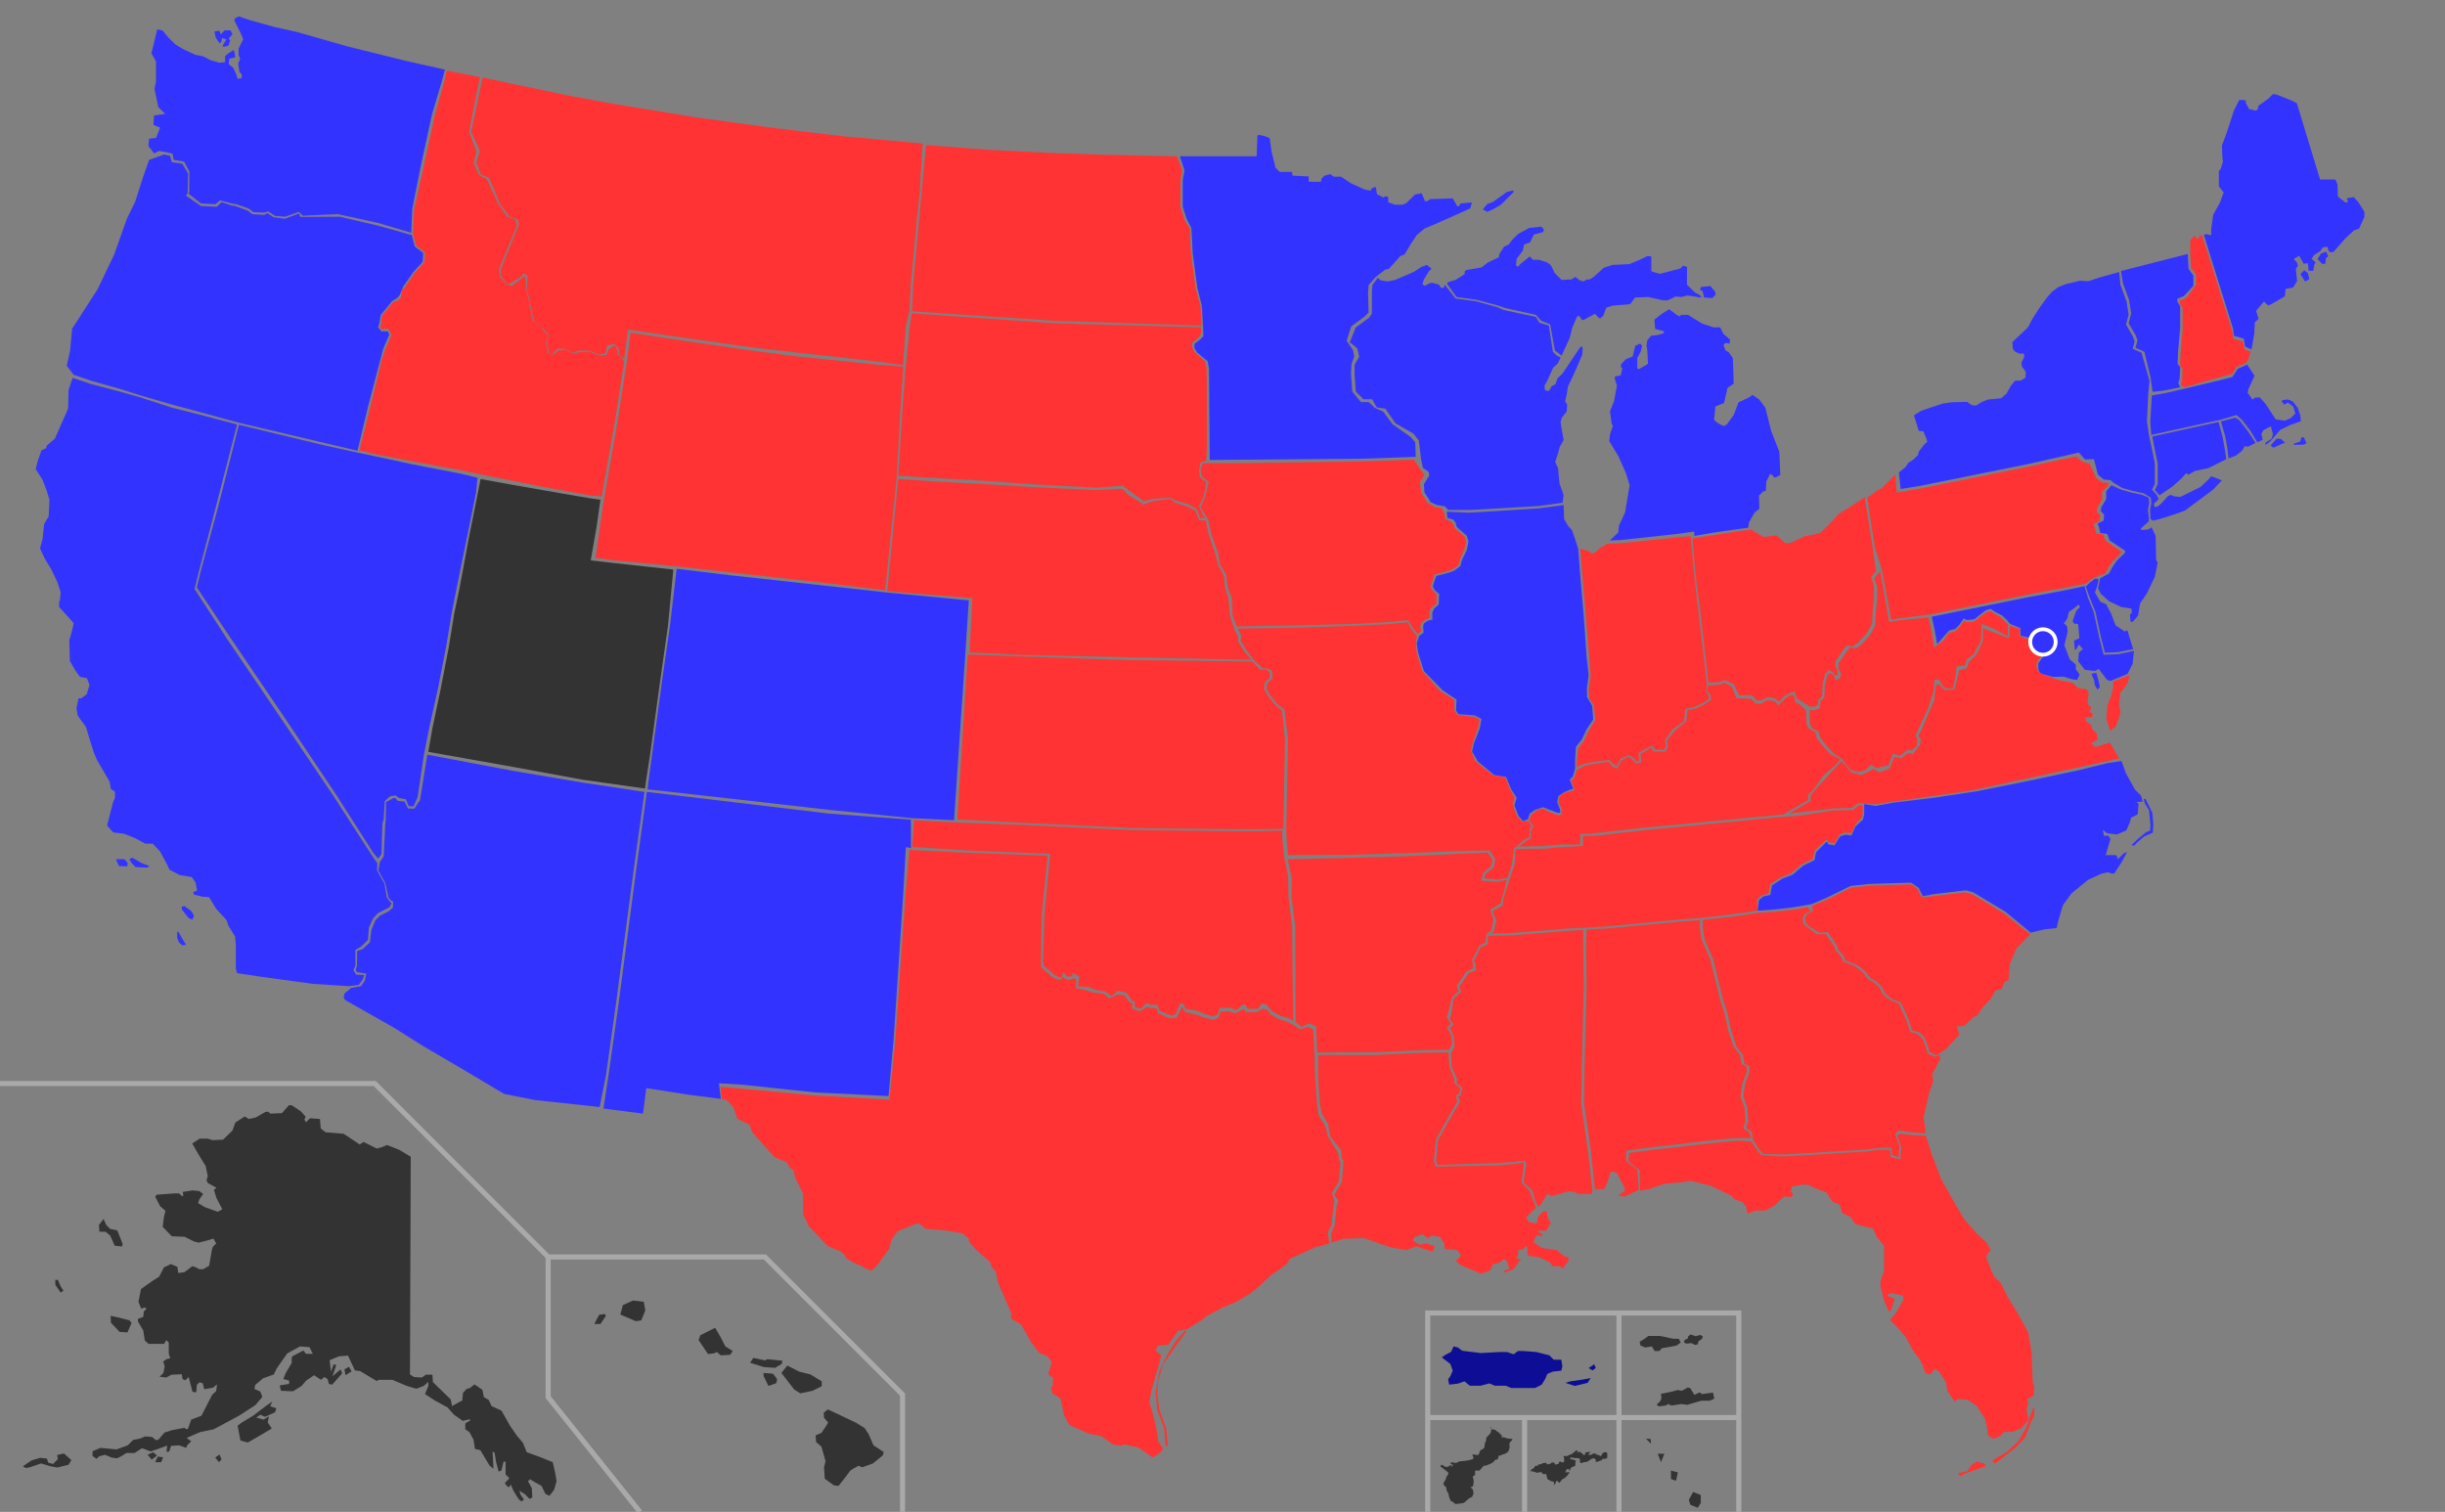 <?xml version="1.0" encoding="UTF-8" standalone="no"?>
<svg
   xmlns:dc="http://purl.org/dc/elements/1.1/"
   xmlns:cc="http://creativecommons.org/ns#"
   xmlns:rdf="http://www.w3.org/1999/02/22-rdf-syntax-ns#"
   xmlns:svg="http://www.w3.org/2000/svg"
   xmlns="http://www.w3.org/2000/svg"
   xmlns:sodipodi="http://sodipodi.sourceforge.net/DTD/sodipodi-0.dtd"
   xmlns:inkscape="http://www.inkscape.org/namespaces/inkscape"
   width="100%"
   height="100%"
   viewBox="0 0 959 593"
   version="1.1"
   xml:space="preserve"
   style="fill-rule:evenodd;clip-rule:evenodd;"
   id="svg1767"
   sodipodi:docname="Party_affiliation_of_current_United_States_secretaries_of_state (1).svg"
   inkscape:version="0.92.3 (2405546, 2018-03-11)"><rect x="0" y="0" width="959" height="593" fill="#808080" stroke="none"/><defs
   id="defs1771" /><sodipodi:namedview
   pagecolor="#ffffff"
   bordercolor="#666666"
   borderopacity="1"
   objecttolerance="10"
   gridtolerance="10"
   guidetolerance="10"
   inkscape:pageopacity="0"
   inkscape:pageshadow="2"
   inkscape:window-width="3840"
   inkscape:window-height="1973"
   id="namedview1769"
   showgrid="false"
   inkscape:zoom="1.9848553"
   inkscape:cx="345.49957"
   inkscape:cy="297.81246"
   inkscape:window-x="-18"
   inkscape:window-y="-18"
   inkscape:window-maximized="1"
   inkscape:current-layer="g1719"
   inkscape:pagecheckerboard="1" />
    <g
   id="outlines">
        <path
   id="AK"
   d="M161.1,453.7L160.8,539.1L162.4,540.1L165.5,540.3L167,539.2L169.6,539.2L169.8,542.1L176.8,548.9L177.3,551.5L180.7,549.6L181.3,549.4L181.6,546.3L183.1,544.7L184.2,544.5L186.1,543L189.2,545.1L189.8,548L191.7,549.1L192.8,551.5L196.7,553.3L200.1,559.3L202.8,563.2L205.1,565.9L206.6,569.6L211.6,571.4L216.8,573.5L217.8,577.9L218.3,581L217.3,584.4L215.5,586.7L213.9,585.9L212.4,582.8L209.7,581.3L207.9,580.2L207.1,581L208.6,583.7L208.8,587.4L207.7,587.9L205.8,586L203.7,584.7L204.2,586.3L205.5,588.1L204.7,588.9C204.7,588.9 203.9,588.6 203.4,587.9C202.9,587.3 201.3,584.5 201.3,584.5L200.3,582.2C200.3,582.2 200,583.5 199.3,583.2C198.7,582.9 198,581.7 198,581.7L199.8,579.8L198.3,578.3L198.3,573.3L197.5,573.3L196.7,576.7L195.6,577.2L194.6,573.5L194,569.8L193.2,569.3L193.5,575L193.5,576.1L192,574.8L188.4,568.8L186.3,568.3L185.7,564.6L184.1,561.7L182.5,560.6L182.5,558.3L184.6,557L184.1,556.7L181.5,557.3L178.1,554.9L175.5,552L170.7,549.4L166.7,546.8L168,543.6L168,542L166.2,543.6L163.3,544.7L159.6,543.6L153.9,541.2L148.4,541.2L147.8,541.7L141.3,537.8L139.2,537.5L136.5,531.7L132.9,532L129.3,533.5L129.8,538L130.9,535.1L131.9,535.4L130.4,539.8L133.6,537.1L134.2,538.7L130.3,543.1L129,542.8L128.5,540.9L127.2,540.1L125.9,541.2L123.2,539.4L120.1,541.5L118.3,543.6L114.9,545.7L110.2,545.5L109.7,543.4L113.4,542.8L113.4,541.5L111.1,540.9L112.1,538.5L114.4,534.6L114.4,532.8L114.6,532L119,529.7L120,531L122.7,531L121.4,528.4L117.7,528.1L112.7,530.8L110.3,534.2L108.5,536.8L107.4,539.1L103.2,540.6L100.1,543.2L99.8,544.8L102.1,545.8L102.9,547.9L100.2,551.1L93.7,555.3L85.9,559.5L83.8,560.6L78.5,561.7L73.2,564L75,565.3L73.5,566.8L73,567.9L70.3,566.9L67.1,567.1L66.3,569.4L65.3,569.4L65.6,567L62,568.3L59.1,569.3L55.7,568L52.8,569.9L49.6,569.9L47.5,571.2L45.9,572L43.8,571.7L41.2,570.6L38.9,571.2L37.9,572.2L36.3,571.1L36.3,569.2L39.4,567.9L45.7,568.5L50.1,566.9L52.2,564.8L55.1,564.2L56.9,563.4L59.6,563.6L61.2,564.9L62.2,564.6L64.5,561.9L67.6,560.9L71,560.3L72.3,560L72.9,560.5L73.7,560.5L75,556.8L79,555.3L80.9,551.6L83.2,547.1L84.8,545.6L85.1,543L83.5,544.3L80.1,544.9L79.5,542.5L78.2,542.2L77.2,543.2L77,546.1L75.5,545.9L74,540.1L72.7,541.4L71.6,540.9L71.3,539L67.3,539.2L65.2,540.3L62.6,540L64.1,538.5L64.6,535.9L64,534L65.5,533L66.8,532.8L66.2,531L66.2,526.6L65.2,525.6L64.4,527.1L58.3,527.1L56.8,525.8L56.2,521.9L54.1,518.3L54.1,517.3L56.2,516.5L56.4,514.4L57.5,513.3L56.7,512.8L55.4,513.3L54.3,510.6L55.3,505.6L59.8,502.4L62.4,500.8L64.3,497.1L67,495.8L69.6,496.9L69.9,499.3L72.3,499L75.5,496.6L77.1,497.2L78.1,497.8L79.7,497.8L82,496.5L82.8,492.1C82.8,492.1 83.1,489.2 83.8,488.7C84.4,488.2 84.8,487.7 84.8,487.7L83.7,485.8L81.1,486.6L77.9,487.4L76,486.9L72.4,485.1L67.4,484.9L63.8,481.2L64.3,477.3L64.9,474.9L62.8,473.1L60.9,469.4L61.4,468.6L68.2,468.1L70.3,468.1L71.3,469.1L71.9,469.1L71.7,467.5L75.6,466.9L78.2,467.2L79.7,468.3L78.2,470.4L77.7,471.9L80.4,473.5L85.4,475.3L87.2,474.3L84.9,469.9L83.9,466.7L84.9,465.9L81.5,464L81,462.9L81.5,461.3L80.7,457.4L77.8,452.7L75.4,448.5L78.3,446.6L81.5,446.6L83.3,447.2L87.5,447L91.2,443.4L92.3,440.3L96,437.9L97.6,438.9L100.3,438.3L104,436.2L105.1,436L106.1,436.8L110.6,436.6L113.3,433.5L114.4,433.5L118,435.9L119.9,438L119.4,439.1L120,440.2L121.6,438.6L125.5,438.9L125.8,442.6L127.7,444.1L134.8,444.7L141.1,448.9L142.6,447.9L147.8,450.5L149.9,449.9L151.8,449.1L156.6,451L161.1,453.7ZM46,482.6L48.1,487.9L47.9,488.9L45,488.6L43.2,484.6L41.4,483.1L39,483.1L38.8,480.5L40.6,478.1L41.7,480.5L43.2,482L46,482.6ZM43.4,516.1L47.1,516.9L50.8,517.9L51.6,518.9L50,522.6L46.9,522.4L43.5,518.8L43.4,516.1ZM22.7,502L23.8,504.6L24.9,506.2L23.8,507L21.7,503.9L21.7,502L22.7,502ZM9,575.1L12.4,572.8L15.8,571.8L18.4,572.1L18.9,573.7L20.8,574.2L22.7,572.3L22.4,570.7L25.1,570.1L28,572.7L26.9,574.5L22.5,575.6L19.8,575.1L16.1,574L11.7,575.5L10.1,575.8L9,575.1ZM57.9,570.6L59.5,572.5L61.6,570.9L60.1,569.6L57.9,570.6ZM60.8,573.6L61.9,571.3L64,571.6L63.2,573.5L60.8,573.5L60.8,573.6ZM84.4,571.7L85.9,573.5L86.9,572.4L86.1,570.5L84.4,571.7ZM93.2,559.2L94.3,565L97.2,565.8L102.2,562.9L106.6,560.3L105,557.9L105.5,555.5L103.4,556.8L100.5,556L102.1,554.9L104,555.7L107.9,553.9L108.4,552.4L106,551.6L106.8,549.7L104.1,551.6L99.4,555.2L94.6,558.1L93.2,559.2ZM135.5,539.4L137.9,537.9L136.9,536.1L135.1,537.1L135.5,539.4Z"
   style="fill:rgb(51,51,51);fill-rule:nonzero;" />
        <path
   id="HI"
   d="M233.1,519.3L235,515.7L237.3,515.4L237.6,516.2L235.5,519.3L233.1,519.3ZM243.3,515.6L249.4,518.2L251.5,517.9L253.1,514L252.5,510.6L248.3,510.1L244.3,511.9L243.3,515.6ZM274,525.6L277.7,531.1L280.1,530.8L281.2,530.3L282.7,531.6L286.4,531.4L287.4,529.9L284.5,528.1L282.6,524.4L280.5,520.8L274.7,523.7L274,525.6ZM294.2,534.5L295.5,532.6L300.2,533.6L300.8,533.1L306.9,533.7L306.6,535L304,536.5L299.6,536.2L294.2,534.5ZM299.5,539.7L301.4,543.6L304.5,542.5L304.8,540.9L303.2,538.8L299.5,538.5L299.5,539.7ZM306.5,538.5L308.8,535.6L313.5,538L317.9,539.1L322.3,541.8L322.3,543.7L318.7,545.5L313.9,546.5L311.5,545L306.5,538.5ZM323.1,554.1L324.7,552.8L328.1,554.4L335.7,558L339.1,560.1L340.7,562.5L342.6,566.9L346.6,569.5L346.3,570.8L342.4,574L338.2,575.5L336.7,574.9L333.6,576.7L331.2,579.9L328.9,582.8L327.1,582.6L323.5,580L323.2,575.5L323.8,573.1L322.2,567.4L320.1,565.6L319.9,563L322.2,562L324.3,558.9L324.8,557.9L323.2,556.1L323.1,554.1Z"
   style="fill:rgb(51,51,51);fill-rule:nonzero;" />
        <g
   id="g1696">
            <path
   id="AL"
   d="M625.6,466.8L624,451.6L621.3,432.8L621.5,418.7L622.3,387.7L622.1,371L622.3,364.6L630.1,364.2L657.9,361.6L666.8,360.9L666.7,363.1L666.9,365.2L667.5,368.6L670.9,376.5L673.3,386.4L674.8,392.5L676.4,397.3L677.9,404.3L680,410.6L682.6,414L683.1,417.4L685,418.2L685.2,420.3L683.4,425.1L682.9,428.3L682.7,430.2L684.3,434.6L684.6,439.9L683.8,442.3L684.4,443.1L685.9,443.9L686.9,446.4L680.6,446.4L673.8,447L648.3,449.9L637.9,451.3L637.8,455.1L639.6,456.9L642.2,458.8L642.8,466.7L637.3,469.3L634.6,469L637.3,467.1L637.3,466.1L634.2,460.1L631.9,459.5L630.4,463.9L629.1,466.6L628.5,466.4L625.6,466.4L625.6,466.8Z"
   style="fill:rgb(255,51,51);fill-rule:nonzero;" />
            <path
   id="AR"
   d="M591,345L587.2,345.9L581,345.4L581.7,342.4L584.9,339.7L585.4,337.4L583.6,334.4L572.6,334.9L551.8,335.8L528.5,336.5L505,337L506.6,343.9L506.6,352.1L508,363.1L508.2,400.9L510.5,402.8L513.5,401.4L516.2,402.5L516.6,412.8L539.5,412.7L558.4,411.9L568.5,411.7L569.6,409.6L569.3,406.1L567.5,403.1L569.1,401.6L567.5,399.1L568.2,396.6L569.6,391L572.1,388.9L571.4,386.6L575.1,381.2L577.8,379.8L577.7,378.3L577.4,376.5L580.3,370.9L582.7,369.6L583.1,366.2L584.9,365L585.8,360.8L584.5,356.8L588.5,354.4L589.1,352.4L590.3,348.1L591,345Z"
   style="fill:rgb(255,51,51);fill-rule:nonzero;" />
            <path
   id="AZ"
   d="M137.7,387.5L135.1,389.7L134.8,391.2L135.3,392.2L154.2,402.9L166.3,410.5L181,419.1L197.8,429.1L210.1,431.5L235.2,434.2L237.7,421.7L241.5,394.5L248.5,341.6L252.8,310.6L228.2,306.9L201,302.3L167.6,296L164.7,314.1L164.2,314.6L162.5,317.2L160,317.1L158.7,314.4L156,314.1L155.1,313L154.2,313L153.3,313.6L151.4,314.6L151.3,321.6L151.1,323.3L150.5,335.9L149,338.1L148.4,341.4L151.1,346.3L152.4,352.1L153.2,353.1L154.2,353.7L154.1,356L152.5,357.4L149.1,359.1L147.2,361L145.7,364.7L145.1,369.6L142.2,372.3L140.1,373L140,378.8L139.5,380.5L140,381.3L143.7,381.9L143.1,384.6L141.6,386.8L137.7,387.5Z"
   style="fill:rgb(51,51,255);fill-rule:nonzero;" />
        </g>
        <g
   id="g1702">
            <path
   id="CA"
   d="M136.9,386.8L140.7,386.3L142.2,384.3L142.9,382.4L139.7,382.3L138.6,380.5L139.4,378.8L139.4,372.6L141.6,371.3L144.3,368.7L144.7,363.8L146.3,360.3L148.2,358.2L151.5,356.5L152.8,355.8L153.6,354.3L152.7,353.4L151.7,351.9L150.8,346.6L147.9,341.4L148,338.6L145.8,335.4L130.8,312.2L111.4,283.5L89,250.5L76.3,231L78.1,223.8L84.9,197.9L93,166.5L80.6,163.2L67.1,159.8L54.5,155.7L47,153.6L35.6,150.6L28.5,148.2L26.9,152.9L26.7,160.3L21.5,172.1L18.4,174.7L18.1,175.8L16.3,176.6L14.8,180.8L14,184L16.7,188.2L18.3,192.4L19.4,196L19.1,202.5L17.3,205.6L16.7,211.4L15.7,215.1L17.5,219L20.2,223.5L22.5,228.3L23.8,232.3L23.5,235.5L23.2,236L23.2,238.1L28.9,244.4L28.4,246.8L27.8,249.1L27.2,251L27.4,259.2L29.5,262.9L31.4,265.5L34.1,266L35.1,268.7L34,272.3L31.9,273.9L30.8,273.9L30,277.8L30.5,280.7L33.7,285.1L35.3,290.4L36.8,295.1L38.1,298.2L41.5,304L43,306.6L43.5,309.5L45.1,310.5L45.1,312.9L44.3,314.8L42.5,321.9L42,323.8L44.4,326.5L48.6,327L53.1,328.8L57,330.9L59.9,330.9L62.8,334L65.4,338.8L66.5,341.1L70.4,343.2L75.2,344L76.7,346.1L77.3,349.3L75.8,349.9L76.1,350.9L79.3,351.7L82,351.9L84.9,356.6L88.8,360.8L89.6,363.1L92.2,367.3L92.5,370.5L92.5,379.9L93,381.7L103,383.2L122.7,385.9L136.9,386.8ZM48.8,337L50.1,338.5L49.9,339.8L46.7,339.7L46.1,338.5L45.5,337L48.8,337ZM50.7,337L51.9,336.4L55.5,338.5L58.6,339.7L57.7,340.3L53.2,340.1L51.6,338.5L50.7,337ZM71.4,356.8L73.2,359.1L74,360.1L75.5,360.7L76.1,359.2L75.1,357.4L72.4,355.4L71.3,355.6L71.3,356.8L71.4,356.8ZM70,365.5L71.8,368.7L73,370.6L71.5,370.8L70.2,369.6C70.2,369.6 69.5,368.1 69.5,367.7C69.5,367.3 69.5,365.5 69.5,365.5L70,365.5Z"
   style="fill:rgb(51,51,255);fill-rule:nonzero;" />
            <path
   id="CO"
   d="M378.6,256.8L380,235.5L347.9,232.4L323.4,229.7L286.1,225.6L265.4,223.1L262.8,245.3L259.6,267.7L255.8,295.7L254.3,306.8L254,309.6L287.9,313.4L325.6,317.7L357.6,320.9L374.2,321.7"
   style="fill:rgb(51,51,255);fill-rule:nonzero;" />
            <path
   id="CT"
   d="M873.2,180.1L872.6,175.9L871.8,171.5L870.2,165.5L866,166.4L844.2,171.2L844.8,174.5L846.3,181.8L846.3,189.9L845.2,192.2L847,194.3L852,190.9L855.6,187.7L857.5,185.6L858.3,186.2L861,184.7L866.2,183.6L873.2,180.1Z"
   style="fill:rgb(51,51,255);fill-rule:nonzero;" />
            <path
   id="DE"
   d="M822.4,230.4L823,228.3L823,227.1L821.7,227L819.6,228.6L818.1,230.1L819.6,234.3L821.9,240L824,249.7L825.6,256L830.6,255.8L836.7,254.6L834.4,247.2L833.4,247.7L829.8,245.3L828,240.6L826.1,237L823.8,236L821.7,232.4L822.4,230.4Z"
   style="fill:rgb(51,51,255);fill-rule:nonzero;" />
        </g>
        <g
   id="g1712">
            <path
   id="FL"
   d="M755.4,445.5L757.7,452.8L761.4,462.5L766.7,471.9L770.4,478.2L775.2,483.7L779.2,487.4L780.8,490.3L779.7,491.6L779,493L781.9,500.4L784.8,503.3L787.4,508.6L791,514.4L795.5,522.6L796.8,530.2L797.3,542.2L797.9,544L797.6,547.4L795.2,548.7L795.5,550.6L794.9,552.5L795.2,554.9L795.7,556.8L793,560L789.9,561.5L786,561.7L784.5,563.3L782.1,564.3L780.8,563.8L779.7,562.8L779.4,559.9L778.6,556.5L775.2,551.3L771.6,549L767.7,548.7L766.9,550L763.8,545.6L763.2,542L760.6,538L758.8,536.9L757.2,539L755.4,538.7L753.3,533.7L750.4,529.8L747.5,524.5L744.9,521.4L741.3,517.7L743.4,515.3L746.6,509.8L746.4,508.2L741.9,507.2L740.3,507.8L740.6,508.4L743.2,509.4L741.7,513.9L740.9,514.4L739.1,510.4L737.8,505.6L737.5,502.9L739,498.2L739,488.7L736,485L734.7,481.9L729.5,480.6L727.6,480L726,477.4L722.6,475.8L721.5,472.4L718.8,471.4L716.4,467.7L712.2,466.2L709.3,464.7L706.7,464.7L702.7,465.5L702.5,467.4L703.3,468.4L702.8,469.5L699.7,469.3L696,472.9L692.4,474.8L688.5,474.8L685.3,476.1L685,473.4L683.4,471.5L680.5,470.4L678.9,468.9L670.8,465L663.2,463.2L658.8,463.8L652.8,464.3L646.8,466.4L643.3,467L643.1,459L640.5,457.1L638.7,455.3L639,452.2L649.2,450.9L674.7,448L681.5,447.4L686.9,447.7L689.5,451.6L691,453.1L699.1,453.6L709.9,453L731.4,451.7L736.8,451L741.4,451L741.6,453.9L745.4,454.7L745.7,449.9L744.1,445.4L745.1,444.7L750.2,445.2L755.4,445.5ZM767.9,577.9L770.3,577.3L771.6,577.1L773.1,574.8L775.4,573.2L776.7,573.7L778.4,574L778.8,575.1L775.3,576.3L771.1,577.8L768.8,579L767.9,577.9ZM781.4,572.9L782.6,574L785.3,571.9L790.6,567.7L794.3,563.8L796.8,557.2L797.8,555.5L798,552.1L797.3,552.6L796.3,555.4L794.8,560L791.6,565.3L787.2,569.5L783.8,571.4L781.4,572.9Z"
   style="fill:rgb(255,51,51);fill-rule:nonzero;" />
            <path
   id="GA"
   d="M689.6,358L684.8,358.8L676.4,359.9L667.8,360.8L667.8,363L668,365.1L668.6,368.5L672,376.4L674.4,386.3L675.9,392.4L677.5,397.2L679,404.2L681.1,410.5L683.7,413.9L684.2,417.3L686.1,418.1L686.3,420.2L684.5,425L684,428.2L683.8,430.1L685.4,434.5L685.7,439.8L684.9,442.2L685.5,443L687,443.8L687.6,447.2L690.2,451.1L691.7,452.6L699.6,452.8L710.4,452.2L731.9,450.9L737.3,450.2L741.9,450.2L742.1,453.1L744.7,453.9L745,449.5L743.4,445L744.5,443.4L750.3,444.2L755.3,444.5L754.5,438.2L756.8,428.2L758.3,424L757.8,421.4L761.1,415.2L760.6,413.8L758.7,414.5L756.1,413.2L755.5,411.1L754.2,407.5L751.9,405.4L749.3,404.8L747.7,400L744.8,393.7L740.6,391.8L738.5,389.9L737.2,387.3L735.1,385.4L732.8,384.1L730.5,381.2L727.4,378.9L722.9,377.1L722.4,375.6L720,372.7L719.5,371.2L716.1,366.3L712.7,366.5L708.6,363.5L707.3,362.2L707,360.4L707.8,358.5L710.2,357.3L709.1,356.1L709.2,355.8L703.4,356.8L696.4,357.6L689.6,358Z"
   style="fill:rgb(255,51,51);fill-rule:nonzero;" />
            <path
   id="IA"
   d="M566.6,201.6L566.8,203.5L569.1,204.6L570.2,205.9L570.5,207.2L574.4,210.4L575.1,212.6L574.3,215.5L572.8,219L572,221.7L569.8,223.3L568.1,223.9L562.6,225.4L561.9,227.7L561.1,230L561.7,231.4L563.4,233.1L563.4,236.8L561.2,238.4L560.7,239.9L560.7,242.4L559.2,242.9L557.5,244.3L557,245.8L557.5,247.5L556.1,248.7L553.8,245.8L552.3,243.2L544,244L533.8,244.6L508.8,245.3L495.8,245.5L486.4,245.7L485.1,245.8L483.4,241.3L483.2,234.7L481.6,230.6L480.9,225.3L478.6,221.6L477.7,216.8L475,209.3L473.9,203.9L472.5,201.7L470.9,199L472.7,194.7L474.1,189L471.4,186.9L470.9,184.2L471.8,181.7L485,181.7L534.6,181L554.5,180.3L556.4,183L558.2,185.6L558.7,186.4L556.9,189.1L557.4,193.3L559.9,197.2L562.9,199L565.3,199.2L566.6,201.6Z"
   style="fill:rgb(255,51,51);fill-rule:nonzero;" />
            <path
   id="ID"
   d="M162.1,181C139.5,176.7 148,178.2 141,176.6L145.4,159.1L149.7,141.4L151.1,137.2L153.6,131.3L152.3,129L149.8,129.1L149,128.1L149.5,127L149.8,123.9L154.3,118.4L156.1,117.9L157.2,116.8L157.8,113.6L158.7,112.9L162.6,107.1L166.5,102.8L166.7,99L163.3,96.4L162,92L162.4,82.3L166.1,65.8L170.6,45L174.4,31.5L175.2,27.7L188.2,30.2L184,51.7L186.9,59.4L185.8,64L187.8,68.6L191,70.3L195.5,80.1L198.2,83.9L198.8,85L202.2,86.1L202.7,88.6L195.8,105.4L196.1,108.7L198.8,111.6L200.7,112.1L205.5,108.5L205.9,108L206.1,108.8L206.4,112.9L209,125.8L212.5,128.5L212.9,129.3L215,131.7L214.2,134.5L214.9,138.3L216.8,139.2L218.9,137.6L221.5,137.1L224.9,138.7L227.4,138.1L231.2,137.9L235.2,139.5L237.9,139.2L238.8,136.9L241.3,135.3L242,137L242.6,139.2L244.9,141.7L241.1,165.7L236,194.7L231.8,194.4L223.6,192.9L213.8,191.1L201.6,188.7L189.1,186.2L180.6,184.4L171.3,182.7L162.1,181Z"
   style="fill:rgb(255,51,51);fill-rule:nonzero;" />
            <path
   id="IL"
   d="M617.8,301.5L617.8,297.9L618.1,293L620.5,289.9L622.3,286.1L624.9,282.2L624.5,276.9L622.5,273.4L622.4,270.1L623.1,264.8L622.3,257.6L621.2,241.8L619.9,226.8L619,215.2L618.7,214.3L617.9,211.7L616.6,208L615,206.2L613.5,203.6L613.3,198.1L603.4,199.4L576.2,201.1L567.5,200.7L567.7,203.1L570,203.8L570.9,204.9L571.4,206.7L575.3,210.1L576,212.4L575.3,215.8L573.5,219.5L572.8,222L570.5,223.8L568.7,224.5L563.4,225.9L562.7,227.7L562,230L562.7,231.4L564.5,233L564.3,237.1L562.5,238.7L561.8,240.3L561.8,243L560,243.5L558.4,244.6L558.2,246L558.4,248.1L556.7,249.4L555.7,252.2L556.2,255.9L558.5,263.2L565.8,270.7L571.3,274.4L571.1,278.7L572,280.1L578.4,280.6L581.1,282L580.4,285.7L578.1,291.6L577.4,294.8L579.7,298.7L586.1,304L590.7,304.7L592.8,309.7L594.9,312.9L594,315.9L595.6,320L597.4,322.1L599.3,321.3L600,319.1L602,317.7L605.2,316.6L608.3,317.8L611.2,318.9L612,318.7L611.9,317.5L610.8,314.7L611.2,312.3L613.5,310.7L615.9,309.7L617.1,309.3L616.5,308L615.7,305.8L616.9,304.5L617.8,301.5Z"
   style="fill:rgb(51,51,255);fill-rule:nonzero;" />
            <path
   id="IN"
   d="M618.4,300.9L618.5,298L619,293.5L621.3,290.6L623.1,286.7L625.7,282.5L625.2,276.7L623.4,274L623.1,270.8L623.9,265.3L623.4,258.3L622.1,242.3L620.8,226.9L619.8,215.2L622.9,216.1L624.4,217.1L625.5,216.8L627.6,214.9L630.4,213.3L635.5,213.1L657.5,210.8L663.1,210.3L664.6,226.3L668.9,263.1L669.5,268.9L669,271L670.2,272.8L670.3,274.2L667.8,275.8L664.3,277.4L661.1,278L660.5,282.9L655.9,286.2L653.1,290.2L653.4,292.6L652.8,294.1L649.5,294.1L647.9,292.5L645.4,293.8L642.7,295.3L642.9,298.4L641.7,298.7L641.2,297.7L639,296.2L635.7,297.5L634.1,300.5L632.7,299.7L631.2,298.1L626.7,298.6L621.1,299.6L618.4,300.9Z"
   style="fill:rgb(255,51,51);fill-rule:nonzero;" />
            <path
   id="KS"
   d="M503.4,325.1L490.8,325.3L444.7,324.8L400.1,322.7L375.5,321.4L379.6,256.7L401.4,257.5L441.9,258.9L486,259.4L491.1,259.4L494.3,262.6L497.1,262.8L498,263.9L498,265.9L496.2,267.5L495.7,270.1L497.9,273.7L500.4,276.8L502.9,278.8L504,290L503.4,325.1Z"
   style="fill:rgb(255,51,51);fill-rule:nonzero;" />
            <path
   id="KY"
   d="M721.8,297.8L719.5,300.5L715.3,304.1L711,310L709.2,311.8L709.2,313.9L705.3,316L699.6,319.4L696.1,319.8L644.2,324.7L628.4,326.5L623.8,327L619.9,327L619.7,331.2L611.5,331.3L604.5,331.9L594.1,332.1L596,331.9L598.2,330.1L600.3,329L600.5,325.8L601.4,324L599.8,321.5L600.6,319.6L602.9,317.8L605,317.2L607.7,318.5L611.3,319.8L612.4,319.5L612.6,317.2L611.3,314.8L611.6,312.5L613.5,311L616.1,310.4L617.7,309.8L616.9,308L616.3,306.1L617.4,305.3L618.5,302L621.5,300.3L627.3,299.3L630.9,298.8L632.4,300.7L634.2,301.5L636,298.3L638.9,296.8L640.8,298.4L641.6,299.5L643.7,299L643.5,295.6L646.4,294L647.5,293.2L648.6,294.8L653.3,294.8L654.1,292.7L653.8,290.4L656.7,286.8L661.4,282.9L661.9,278.4L664.6,278.1L668.5,276.3L671.2,274.4L670.9,272.5L669.4,271L670,268.8L674.1,268.6L676.5,267.8L679.4,269.4L681,273.8L686.8,274.1L688.6,275.9L690.7,276.1L693.1,274.6L696.2,275.1L697.5,276.6L700.2,274L702,272.7L703.6,272.7L704.2,275.4L706,276.4L708.4,278.6L708.6,284.1L709.4,285.7L712,287.2L712.6,289.5L715.5,293.2L718.1,295.9L721.8,297.8Z"
   style="fill:#ff3333;fill-rule:nonzero;fill-opacity:1" />
        </g>
        <path
   id="LA"
   d="M602.2,473L601.2,470.4L600.1,467.3L596.8,463.8L597.7,457L597.6,455.9L596.3,456.2L588.1,457.1L563.1,457.6L562.4,455.2L563.3,446.7L566.6,440.8L571.6,432.1L571,429.7L572.3,429L572.8,427L570.5,424.9L570.4,423L568.6,418.7L568.1,412.8L558.4,412.9L539.2,413.8L517,413.8L517,423.4L517.7,432.8L518.4,436.7L520.9,440.8L521.8,445.8L526.1,451.3L526.3,454.5L527,455.2L526.3,463.7L523.3,468.7L524.9,470.8L524.2,473.3L523.5,480.6L522.1,483.8L522.2,487.4L526.9,485.9L535,485.6L545.3,489.2L551.8,490.3L555.5,488.8L558.7,489.9L561.9,490.9L562.7,488.8L559.5,487.7L556.9,488.2L554.2,486.6C554.2,486.6 554.4,485.3 555,485.1C555.6,484.9 558.1,484.1 558.1,484.1L559.9,485.6L561.7,484.6L564.9,485.2L566.4,487.6L566.7,489.9L571.2,490.2L573,492L572.2,493.6L570.9,494.4L572.5,496L580.9,499.6L584.5,498.3L585.5,495.9L588.1,495.3L589.9,493.8L591.2,494.8L592,497.7L589.7,498.5L590.3,499.1L593.7,497.8L596,494.4L596.8,493.9L594.7,493.6L595.5,492L595.3,490.5L597.4,490L598.5,488.7L599.1,489.5C599.1,489.5 598.9,492.6 599.7,492.6C600.5,492.6 603.9,493.2 603.9,493.2L607.9,495.1L608.9,496.6L611.8,496.6L612.9,497.6L615.2,494.5L615.2,493L613.9,493L610.5,490.3L604.7,489.5L601.5,487.2L602.6,484.5L604.9,484.8L605.1,484.2L603.3,483.2L603.3,482.7L606.5,482.7L608.3,479.6L607,477.7L606.7,475L605.2,475.2L603.3,477.3L602.7,479.9L599.6,479.3L598.6,477.5L600.4,475.6L602.4,473.8L602.2,473Z"
   style="fill:rgb(255,51,51);fill-rule:nonzero;" />
        <g
   id="g1719">
            <path
   id="MA"
   d="M900,173.9L902.2,173.2L902.7,171.5L903.7,171.6L904.7,173.9L903.4,174.4L899.5,174.5L900,173.9ZM890.6,174.7L892.9,172.1L894.5,172.1L896.3,173.6L893.9,174.6L891.7,175.6L890.6,174.7ZM855.8,152.7L873.3,148.5L875.6,147.9L877.7,144.7L881.4,143L884.3,147.4L881.9,152.6L881.6,154.1L883.5,156.7L884.6,155.9L886.4,155.9L888.7,158.5L892.6,164.5L896.2,165L898.5,164L900.3,162.2L899.5,159.5L897.4,157.9L895.9,158.7L894.9,157.4L895.4,156.9L897.5,156.7L899.3,157.5L901.2,159.9L902.2,162.8L902.5,165.2L898.3,166.7L894.4,168.6L890.5,173.1L888.6,174.6L888.6,173.6L891,172.1L891.5,170.3L890.7,167.2L887.8,168.7L887,170.2L887.5,172.5L885.4,173.5L882.7,169L879.3,164.6L877.2,162.8L870.7,164.7L865.6,165.8L843.8,170.6L843.4,165.7L844,155.1L849.2,154.2L855.8,152.7Z"
   style="fill:rgb(51,51,255);fill-rule:nonzero;" />
            <path
   id="MD"
   d="M837,255.3L830.9,256.6L825.1,256.8L823.3,249.7L821.2,240L818.9,234.3L817.6,229.9L810.1,231.5L795.2,234.3L757.7,241.9L758.8,246.9L759.8,252.6L760.1,252.3L762.2,249.9L764.5,247.3L766.9,246.7L768.4,245.2L770.2,242.6L771.5,243.2L774.4,242.9L777,240.8L779,239.3L780.8,238.8L782.4,239.9L785.3,241.4L787.2,243.2L788.4,244.7L792.5,246.4L792.5,249.3L798,250.6L799.1,251.1L800.5,249.1L803.4,251.1L802.1,253.6L801.3,257.6L799.5,260.2L799.5,262.3L800.1,264.1L805.2,265.5L809.5,265.4L812.6,266.4L814.7,266.7L815.7,264.6L814.2,262.5L814.2,260.7L811.8,258.6L809.7,253.1L811,247.8L810.8,245.7L809.5,244.4C809.5,244.4 811,242.8 811,242.1C811,241.5 811.5,240 811.5,240L813.4,238.7L815.3,237.1L815.8,238.1L814.3,239.7L813,243.4L813.3,244.5L815.1,244.8L815.6,250.3L813.5,251.3L813.8,254.9L814.3,254.7L815.4,252.8L817,254.6L815.4,255.9L815.1,259.3L817.7,262.7L821.6,263.2L823.2,262.4L826.4,266.6L827.8,267.1L834.5,264.3L836.5,260.3L837,255.3ZM820.3,264.3L821.4,266.8L821.6,268.6L822.7,270.5C822.7,270.5 823.6,269.6 823.6,269.3C823.6,269 822.9,266.2 822.9,266.2L822.2,263.9L820.3,264.3Z"
   style="fill:#3333ff;fill-rule:nonzero;fill-opacity:1" />
            <path
   id="ME"
   d="M923.2,77.3L925.1,79.4L927.4,83.1L927.4,85L925.3,89.7L923.4,90.3L920,93.4L915.2,98.9L913.9,98.9C913.3,98.9 912.9,96.8 912.9,96.8L911.1,97L910.1,98.5L907.7,100L906.7,101.5L908.3,103L907.8,103.6L907.3,106.3L905.4,106.1L905.4,104.5L905.1,103.2L903.6,103.5L901.8,100.3L899.7,101.6L901,103.1L901.3,104.2L900.5,105.5L900.8,108.6L901,110.2L899.4,112.8L896.5,113.3L896.2,116.2L890.9,119.3L889.6,119.8L888,118.3L884.9,121.9L885.9,125.1L884.4,126.4L884.2,130.8L883.1,137.1L880.6,135.9L880.1,132.8L876.2,131.7L875.9,129L868.6,105.6L864.4,92L865.8,91.9L867.3,92.3L867.3,89.7L868.1,84.2L870.7,79.5L872.2,75.5L870.3,73.1L870.3,67.1L871.1,66.1L871.9,63.4L871.7,61.9L871.5,57.1L873.3,52.3L876.2,43.4L878.3,39.2L879.6,39.2L880.9,39.4L880.9,40.5L882.2,42.8L884.9,43.4L885.7,42.6L885.7,41.6L889.7,38.7L891.5,36.9L893,37.1L899,39.5L900.9,40.5L910,70.4L916,70.4L916.8,72.3L917,77.1L919.9,79.4L920.7,79.4L920.9,78.9L920.4,77.8L923.2,77.3ZM902.3,107.5L903.8,106L905.2,107.1L905.8,109.5L904.1,110.4L902.3,107.5ZM909,101.6L910.8,103.5C910.8,103.5 912.1,103.6 912.1,103.3C912.1,103 912.3,101.3 912.3,101.3L913.2,100.5L912.4,98.7L910.4,99.4L909,101.6Z"
   style="fill:rgb(51,51,255);fill-rule:nonzero;" />
            <path
   id="MI"
   d="M581.6,82.1L583.4,80L585.6,79.2L591,75.3L593.3,74.7L593.8,75.2L588.7,80.3L585.4,82.2L583.3,83.1L581.6,82.1ZM667.8,114.2L668.4,116.7L671.6,116.9L672.9,115.7C672.9,115.7 672.8,114.2 672.5,114.1C672.2,113.9 670.9,112.2 670.9,112.2L668.7,112.4L667.1,112.6L666.8,113.7L667.8,114.2ZM697.9,177.2L694.7,169L692.4,159.9L690,156.7L687.4,154.9L685.8,156L681.9,157.8L680,162.8L677.3,166.5L676.2,167.1L674.7,166.5C674.7,166.5 672.1,165 672.3,164.4C672.5,163.8 672.8,159.4 672.8,159.4L676.2,158.1L677,154.7L677.6,152.1L680,150.5L679.7,140.5L678.1,138.2L676.8,137.4L676,135.3L676.8,134.5L678.4,134.8L678.6,133.2L676,131L674.7,128.4L672.1,128.4L667.6,126.9L662.1,123.5L659.4,123.5L658.8,124.1L657.8,123.6L654.7,121.3L651.8,123.1L648.9,125.4L649.2,129L650.2,129.3L652.3,129.8L652.8,130.6L650.2,131.4L647.6,131.7L646.1,133.5L645.8,135.6L646.1,137.2L646.4,142.7L642.8,144.8L642.2,144.6L642.2,140.4L643.5,138L644.1,135.6L643.3,134.8L641.4,135.6L640.4,139.8L637.7,140.9L635.9,142.8L635.7,143.8L636.3,144.6L635.7,147.2L633.4,147.7L633.4,148.8L634.2,151.2L633.1,157.3L631.5,161.3L632.1,166L632.6,167.1L631.8,169.5L631.5,170.3L631.2,173L634.8,179L637.7,185.5L639.2,190.3L638.4,195L637.4,201L635,206.2L634.7,208.9L631.4,212L635.8,211.8L657.2,209.5L664.5,208.5L664.6,210.2L671.5,209L681.8,207.5L685.7,207L685.8,206.4L686,204.9L688.1,201.2L690.1,199.5L689.9,194.4L691.5,192.8L692.6,192.5L692.8,188.9L694.3,185.9L695.4,186.5L695.6,187.1L696.4,187.3L698.3,186.3L697.9,177.2ZM567.5,111.2L568.2,110.6L570.9,109.8L574.5,107.5L574.5,106.5L575.1,105.9L581.1,104.9L583.5,103L587.9,100.9L588.1,99.6L590,96.7L591.8,95.9L593.1,94.1L595.4,91.8L599.8,89.4L604.5,88.9L605.6,90L605.3,91L601.6,92L600.1,95.1L597.8,95.9L597.3,98.3L594.9,101.5L594.6,104.1L595.4,104.6L596.4,103.5L600,100.6L601.3,101.9L603.6,101.9L606.8,102.9L608.3,104L609.8,107.1L612.5,109.8L616.4,109.6L617.9,108.6L619.5,109.9L621.1,110.4L622.4,109.6L623.5,109.6L625.1,108.6L629.1,105L632.5,103.9L639.1,103.6L643.6,101.7L646.2,100.4L647.7,100.6L647.7,106.3L648.2,106.6L651.1,107.4L653,106.9L659.1,105.3L660.2,104.2L661.7,104.7L661.7,111.7L664.9,114.8L666.2,115.4L667.5,116.4L666.2,116.7L665.4,116.4L661.7,115.9L659.6,116.5L657.3,116.3L654.1,117.8L652.3,117.8L646.5,116.5L641.3,116.7L639.4,119.3L632.4,119.9L630,120.7L628.9,123.8L627.6,124.9L627.1,124.7L625.6,123.1L621.1,125.5L620.5,125.5L619.4,123.9L618.6,124.1L616.7,128.5L615.7,132.5L612.5,139.5L611.3,138.5L609.9,137.5L608,127.2L604.5,125.8L602.4,123.5L590.3,120.8L587.4,119.8L579.2,117.6L571.3,116.5L567.5,111.2Z"
   style="fill:rgb(51,51,255);fill-rule:nonzero;" />
        </g>
        <g
   id="g1726">
            <path
   id="MN"
   d="M471.9,128.5L471.4,120L469.6,112.7L467.8,99.2L467.3,89.4L465.5,86L463.9,81L463.9,70.7L464.6,66.8L462.8,61.3L492.9,61.3L493.2,53.1L493.8,52.9L496.1,53.4L498,54.2L498.8,59.7L500.3,65.8L501.9,67.4L506.7,67.4L507,68.9L513.3,69.2L513.3,71.3L518.1,71.3L518.4,70L519.5,68.9L521.8,68.3L523.1,69.3L526,69.3L529.9,71.9L535.2,74.3L537.6,74.8L538.1,73.8L539.6,73.3L540.1,76.2L542.7,77.5L543.2,77L544.5,77.2L544.5,79.3L547.1,80.3L550.2,80.3L551.8,79.5L555,76.3L557.6,75.8L558.4,77.6L558.9,78.9L559.9,78.9L560.9,78.1L569.8,77.8L571.6,80.9L572.2,80.9L572.9,79.8L577.3,79.4L576.7,81.7L572.8,83.5L563.6,87.6L558.8,89.6L555.7,92.2L553.3,95.8L551,99.7L549.2,100.5L544.7,105.5L543.4,105.7L539.6,108.6L536.8,111.8L536.6,114.8L536.8,122.6L535.2,124.2L530,128L528.2,133.7L530.7,137.3L531.2,139.8L530.1,142.8L529.9,146.5L530.4,153.6L533.8,157.7L536.8,157.7L539.3,160L542.5,161.4L546.2,166.4L553.3,171.4L555.1,173.5L555.3,179.2L534.7,179.9L474.5,180.4L474.2,144.7L473.7,141.7L469.6,138.3L468.5,136.5L468.5,134.9L470.6,133.3L472,131.9L471.9,128.5Z"
   style="fill:rgb(51,51,255);fill-rule:nonzero;" />
            <path
   id="MO"
   d="M555.8,249.5L553.3,246.4L552.2,244.1L544.4,244.8L534.6,245.3L509.2,246.2L495.7,246.4L487.8,246.5L485.5,246.6L486.8,249.1L486.6,251.4L489.1,255.3L492.2,259.4L495.3,262.1L497.6,262.3L499,263.2L499,266.2L497.2,267.8L496.7,270.1L498.8,273.5L501.3,276.5L503.8,278.3L505.2,290L504.5,325.3L504.7,330L505.2,335.4L528.6,335.3L551.8,334.6L572.6,333.8L584.3,333.6L586.5,337L585.8,340.3L582.7,342.7L582.1,344.5L587.5,345L591.4,344.3L593.1,338.8L593.8,332.9L596.1,330.9L597.8,329.4L599.9,328.4L600,325.5L600.6,323.8L599.6,322.1L596.9,322.2L594.7,319.6L593.3,315.4L594.1,312.9L592.2,309.5L590.4,304.9L585.6,304.1L578.6,298.5L576.9,294.4L577.7,291.2L579.8,285.1L580.3,282.2L578.4,281.2L571.5,280.4L570.5,278.7L570.4,274.5L564.9,271.1L557.9,263.3L555.6,256L555.4,251.8L555.8,249.5Z"
   style="fill:rgb(255,51,51);fill-rule:nonzero;" />
            <path
   id="MS"
   d="M624.6,467L624.3,468.3L619.1,468.3L617.6,467.5L615.5,467.2L608.7,469.1L606.9,468.3L604.3,472.5L603.2,473.3L602.1,470.8L601,466.9L597.6,463.7L598.7,456.2L598,455.3L596.2,455.5L588,456.2L563.8,456.9L563.3,455.3L564,447.3L567.4,441.1L572.7,432L571.8,429.9L572.9,429.9L573.6,426.7L571.3,424.9L571.5,423.1L569.4,418.5L569.1,413.2L570.5,410.5L570.1,406.2L568.7,403.2L570.1,401.8L568.7,399.7L569.2,397.9L570.1,391.7L573.1,389L572.4,386.9L576.1,381.6L578.8,380.7L578.8,378.2L578.1,376.8L580.8,371.5L583.5,370.4L583.6,367L592.3,366.9L616.4,365L621,364.8L621,371.2L621.2,387.9L620.4,418.9L620.2,433L622.9,451.8L624.6,467Z"
   style="fill:rgb(255,51,51);fill-rule:nonzero;" />
            <path
   id="MT"
   d="M356.7,122.3L357.3,111.1L359.6,86.3C360.1,81.3 360.7,77.8 361,70.9L361.9,56.3L331.2,53.5L302,50L272.7,46L240.4,40.7L222,37.3L189.3,30.4L184.8,51.7L188.2,59.2L186.8,63.8L188.6,68.4L191.8,69.8L196.4,80.6L199.1,83.8L199.6,84.9L203,86L203.5,88.1L196.4,105.7L196.4,108.2L198.9,111.4L199.8,111.4L204.6,108.4L205.3,107.3L206.9,108L206.7,113.3L209.4,125.9L212.4,128.4L213.3,129.1L215.1,131.4L214.6,134.8L215.3,138.2L216.4,139.1L218.7,136.8L221.4,136.8L224.6,138.4L227.1,137.5L231.2,137.5L234.9,139.1L237.6,138.6L238.1,135.6L241.1,134.9L242.5,136.3L243,139.5L244.8,140.9L246.3,129.3L267,132.3L295.2,136.3L311.8,138.2L343.2,141.7L354.2,143.2L355.3,127.8L356.7,122.3Z"
   style="fill:rgb(255,51,51);fill-rule:nonzero;" />
            <path
   id="NC"
   d="M832.1,298.5L833.8,303.2L837.4,309.7L839.8,312.1L840.4,314.4L838,314.6L838.8,315.2L838.5,319.4L835.9,320.7L835.3,322.8L834,325.7L830.3,327.3L827.9,327L826.4,326.8L824.8,325.5L825.1,326.8L825.1,327.8L827,327.8L827.8,329.1L825.9,335.4L830.1,335.4L830.7,337L833,334.7L834.3,334.2L832.4,337.8L829.3,342.6L828,342.6L826.9,342.1L824.2,342.7L819,345.1L812.5,350.4L809.1,355.1L807.2,361.6L806.7,364L802,364.5L796.5,365.8L786.6,357.6L774,350L771.1,349.2L758.5,350.7L754.2,351.5L752.6,348.3L749.6,346.2L733.1,346.7L725.8,347.5L716.7,352L710.6,354.6L709,354.9L703.2,355.9L696.2,356.7L689.4,357.2L689.9,353.1L691.7,351.6L694.4,351L695,347.3L699.2,344.6L703.1,343.1L707.3,339.5L711.7,337.4L712.3,334.3L716.2,330.4L716.8,330.2C716.8,330.2 716.8,331.3 717.6,331.3C718.4,331.3 719.5,331.6 719.5,331.6L721.8,328L723.9,327.4L726.2,327.7L727.8,324.1L730.7,321.5L731.2,319.4L731.2,315.4L735.7,316.1L742.8,314.8L758.6,312.9L775.7,310.3L795.6,306.3L815.3,302.1L826.7,299.3L832.1,298.5ZM836,331.5L838.6,329L841.8,326.4L843.3,325.8L843.5,323.8L842.9,317.7L841.4,315.4L840.8,313.5L841.5,313.3L844.2,318.8L844.6,323.2L844.4,326.6L841,328.1L838.2,330.5L837.1,331.7L836,331.5Z"
   style="fill:rgb(51,51,255);fill-rule:nonzero;" />
        </g>
        <g
   id="g1733">
            <path
   id="ND"
   d="M471.3,127.7L470.9,120.2L468.9,112.9L467.1,99.3L466.6,89.5L464.6,86.4L463,81L463,70.7L463.7,66.8L461.6,61.3L433.2,60.7L414.6,60.1L388.1,58.8L363.2,56.9L361.9,71.1L360.5,86.2L358.2,111.1L357.7,122.1L414.5,125.9L471.3,127.7Z"
   style="fill:rgb(255,51,51);fill-rule:nonzero;" />
            <path
   id="NE"
   d="M484.2,247L485.6,249.7L485.7,251.8L488.1,255.5L490.8,258.7L485.8,258.7L442.3,257.8L401.5,256.9L380.3,255.9L381.4,234.6L348,231.9L352.3,187.9L367.8,188.9L388,190L405.8,191.1L429.6,192.2L440.3,191.7L442.4,194L447.2,197L448.3,197.9L452.6,196.5L456.5,196L459.2,195.8L461,197.2L466,198.8L469,200.4L469.5,202L470.4,204.1L473,204.1L474,209.3L476.7,217.3L477.9,221.9L480,225.7L480.5,230.6L481.9,234.9L482.4,241.4"
   style="fill:rgb(255,51,51);fill-rule:nonzero;" />
            <path
   id="NH"
   d="M880.8,142.4L881.7,141.3L882.8,138L880.3,137.1L879.8,134L875.9,132.9L875.6,130.2L868.3,106.8L863.7,92.3L862.8,92.3L862.2,93.9L861.6,93.4L860.6,92.4L859.1,94.3L859.1,99.3L859.4,105L861.3,107.7L861.3,111.7L857.6,116.8L855,117.9L855,119L856.1,120.8L856.1,129.4L855.3,138.6L855.1,143.4L856.1,144.7L855.9,149.2L855.4,151L856.9,151.9L873.3,147.2L875.6,146.6L877.1,144L880.8,142.4Z"
   style="fill:#ff3333;fill-rule:nonzero;fill-opacity:1" />
            <path
   id="NM"
   d="M282.7,431L282,424.9L290.6,425.4L320.1,428.5L348.5,429.9L350.5,407.6L354.2,351.7L355.3,332.3L357.3,332.6L357.3,321.5L325.1,319.1L288.2,314.7L253.7,310.6L249.5,341.4L242.5,394.6L238.7,421.5L236.7,434.8L252.2,436.8L253.5,426.8L270.2,429.4L282.7,431Z"
   style="fill:rgb(51,51,255);fill-rule:nonzero;" />
            <path
   id="NV"
   d="M140.7,177.6L161.7,182.1L171.4,184L180.7,185.8L187.3,187.4L186.7,193.3L183.2,210.6L179.1,230.6L177.2,240.3L175,253.6L171.8,270L168.3,285.7L166.3,295.9L163.8,312.7L163.3,313.8L162.2,316.3L160.3,316.2L159.2,313.5L156.5,313L155.1,312L153.1,312.3L152.2,313L150.9,314.3L150.5,321.3L150,323L149.6,335.1L148.3,336.8L146.4,334.5L131.9,311.8L112.5,282.8L89.6,249L77.2,230.4L78.8,223.8L85.8,197.9L93.7,166.6L127.3,174.7L141,177.7"
   style="fill:#3333ff;fill-rule:nonzero;fill-opacity:1" />
        </g>
        <path
   id="NJ"
   d="M828.2,190.3L826.1,192.7L826.1,195.8L824.2,198.9L824,200.5L825.3,201.8L825.1,204.2L822.8,205.3L823.6,208L823.8,209.1L826.5,209.4L827.5,212L833.5,216L833.5,216.8L830.3,219.9L828.7,222.2L827.2,224.9L824.9,226.2L823.7,226.9L823.5,228.1L822.9,230.7L824,232.9L827.2,235.8L832,238.1L836,238.7L836.2,240.2L835.4,241.2L835.7,243.9L836.5,243.9L838.6,241.5L839.4,236.7L842.1,232.7L845.2,226.2L846.3,220.7L845.7,219.6L845.5,210.2L843.9,206.8L842.8,207.6L840.1,207.9L839.6,207.4L840.7,206.4L842.8,204.5L842.9,203.4L842.5,200L843,197.3L842.8,195.2L840.2,194.1L835.7,193.1L831.8,192L828.2,190.3Z"
   style="fill:rgb(51,51,255);fill-rule:nonzero;" />
        <path
   id="NY"
   d="M828.9,189.3L827.8,188.3L825.2,188.1L822.9,186.2L821.3,180.1L817.8,180.2L815.4,177.5L796,181.9L753,190.6L745.5,191.8L744.8,185.3L746.2,184.2L747.5,183.1L748.5,181.5L750.3,180.4L752.2,178.6L752.7,177L754.8,174.3L755.9,173.3L755.7,172.3L754.4,169.2L752.6,169L750.7,162.9L753.6,161.1L758,159.6L762,158.3L765.2,157.8L771.5,157.6L773.4,158.9L775,159.1L777.1,157.8L779.7,156.7L784.9,156.2L787,154.4L788.8,151.2L790.4,149.3L792.5,149.3L794.4,148.2L794.6,145.9L793.1,143.8L792.8,142.3L793.9,140.2L793.9,138.7L792.1,138.7L790.3,137.9L789.5,136.8L789.3,134.2L795.1,128.7L795.7,127.9L797.2,125L800.1,120.5L802.8,116.8L804.9,114.4L807.3,112.6L810.4,111.4L815.9,110.1L819.1,110.3L823.6,108.8L831.2,106.7L831.7,111.7L834.1,118.2L834.9,123.4L833.9,127.3L836.5,131.8L837.3,133.9L836.5,136.8L839.4,138.1L840,138.4L843.1,149.4L842.6,154.5L842.1,165.3L842.9,170.8L843.7,174.4L845.2,181.7L845.2,189.8L844.1,192.1L845.9,194.1L846.7,195.8L844.8,197.6L845.1,198.9L846.4,198.6L847.9,197.3L850.2,194.7L851.3,194.1L852.9,194.7L855.2,194.9L863.1,191L866,188.3L867.3,186.8L871.5,188.4L868.1,192L864.2,194.9L857.1,200.2L854.5,201.2L848.7,203.1L844.7,204.2L843.5,203.7L843.3,200L843.8,197.3L843.6,195.2L840.8,193.5L836.3,192.5L832.4,191.4L828.9,189.3Z"
   style="fill:rgb(51,51,255);fill-rule:nonzero;" />
        <path
   id="OH"
   d="M731.4,195L725.3,199.1L721.4,201.4L718,205.1L714,209L710.8,209.8L707.9,210.3L702.4,212.9L700.3,213.1L696.9,210L691.7,210.6L689.1,209.1L686.7,207.7L681.8,208.4L671.6,210L663.8,211.2L665.1,225.8L666.9,239.5L669.5,262.9L670.1,267.7L674.2,267.6L676.6,266.8L680,268.3L682.1,272.7L687.2,272.7L689.1,274.8L690.9,274.7L693.4,273.4L695.9,273.8L697.9,275.3L699.6,273.2L701.9,271.9L704,271.2L704.6,273.9L706.4,274.9L709.9,277.2L712.1,277.1L713.2,276L713.1,274.6L714.7,273.1L714.9,268.1L715.9,264.2L717.4,262.8L718.9,263.7L719.7,264.9L720.9,264.7L720.5,262.3L719.9,261.7L719.9,259.3L720.9,258L723.2,254.6L724.5,253.1L726.6,253.6L728.9,252L732,248.6L734.3,244.7L734.5,239.3L735,234.3L735,229.6L733.9,226.5L734.9,225L735.8,224L734.4,214.2L731.4,195Z"
   style="fill:rgb(255,51,51);fill-rule:nonzero;" />
        <path
   id="OK"
   d="M375.3,322.6L364.6,322.1L358.2,321.6L358.5,321.8L357.8,332.2L379.8,333.6L411.9,334.9L409.6,359.3L409.1,377.1L409.3,378.7L413.6,382.4L415.7,383.5L416.4,383.3L417.1,381.2L418.5,383L420.6,383L420.6,381.6L423.3,383L422.8,386.9L426.9,387.1L429.4,388.2L433.5,388.9L436,390.7L438.3,388.6L441.7,389.3L444.2,392.7L445.1,392.7L445.1,395L447.4,395.7L449.7,393.4L451.5,394.1L454,394.1L454.9,396.6L459.7,398.4L461.1,397.7L462.9,393.6L464,393.6L465.1,395.7L469.2,396.4L472.9,397.8L475.9,398.7L477.7,397.8L478.4,395.3L482.7,395.3L484.8,396.2L487.5,394.1L488.6,394.1L489.3,395.7L493.4,395.7L495,393.6L496.8,394.1L498.9,396.6L502.1,398.4L505.3,399.3L507.2,400.4L506.8,363.2L505.4,352.2L505.2,343.3L503.8,336.8L503,329.6L502.9,325.8L490.8,326.1L444.4,325.6L399.4,323.5L375.3,322.6Z"
   style="fill:rgb(255,51,51);fill-rule:nonzero;" />
        <g
   id="g1742">
            <path
   id="OR"
   d="M140.2,176.8L144.5,158.9L149.2,141L150.3,136.8L152.7,131.2L152.1,130L149.6,130L148.3,128.3L148.8,126.8L149.3,123.6L153.8,118.1L155.6,117L156.7,115.9L158.2,112.3L162.2,106.6L165.8,102.7L166,99.2L162.7,96.7L161.5,92.2L148.3,88.5L133.2,85L117.8,85.1L117.3,83.7L111.8,85.8L107.3,85.2L104.9,83.6L103.6,84.3L99,84L97.3,82.7L92,80.7L91.2,80.7L86.9,79.3L85,81.1L78.8,80.8L72.9,76.7L73.6,75.9L73.8,68.1L71.5,64.2L67.4,63.6L66.7,61.1L64.3,60.6L58.5,62.7L56.2,69.2L53,79.2L49.8,85.7L44.8,99.8L38.3,113.4L30.2,126L28.3,128.9L27.5,137.5L26.2,143.5L28.9,147L35.6,149.3L47.2,152.6L55.1,155.1L67.5,158.7L80.8,162.3L94,165.9"
   style="fill:#3333ff;fill-rule:nonzero;fill-opacity:1" />
            <path
   id="PA"
   d="M822.2,226.3L823.3,225.7L825.6,225.1L827.1,222.4L828.7,220.1L831.9,217L831.9,216.2L829.5,214.6L825.9,212.2L824.9,209.6L822.2,209.3L822,208.2L821.2,205.5L823.5,204.4L823.7,202L822.4,200.7L822.6,199.1L824.5,196L824.5,192.9L826.8,190.5L827,189.4L824.4,189.2L822.1,187.3L819.7,182L816.7,181.1L814.4,179L795.8,183L752.8,191.7L743.9,193.2L743.4,186.1L737.9,191.7L736.6,192.2L732.4,195.2L735.3,214.3L738.2,223.8L741.8,243.1L745.1,242.5L757,241L794.9,233.3L809.8,230.5L818.1,228.9L818.4,228.7L820.5,227.1L822.2,226.3Z"
   style="fill:rgb(255,51,51);fill-rule:nonzero;" />
            <path
   id="RI"
   d="M874.1,179.8L873.6,175.6L872.8,171.2L871.1,165.3L876.8,163.8L878.4,164.9L881.8,169.3L884.7,173.7L881.8,175.2L880.5,175L879.4,176.8L877,178.7L874.1,179.8Z"
   style="fill:rgb(51,51,255);fill-rule:nonzero;" />
        </g>
        <g
   id="g1749">
            <path
   id="SC"
   d="M761.2,412.9L759.4,413.9L756.8,412.6L756.2,410.5L754.9,406.9L752.6,404.8L750,404.2L748.4,399.4L745.7,393.4L741.5,391.5L739.4,389.6L738.1,387L736,385L733.7,383.7L731.4,380.8L728.3,378.5L723.8,376.7L723.3,375.2L720.9,372.3L720.4,370.8L717,365.6L713.6,365.8L709.6,363.4L708.3,362.1L708,360.3L708.8,358.4L711.1,357.4L710.8,355.3L716.9,352.7L726,348.2L733.3,347.4L749.8,346.9L752.1,348.8L753.7,352L758.1,351.5L770.7,350L773.6,350.8L786.2,358.4L796.3,366.5L790.9,372L788.3,378.1L787.8,384.4L786.2,385.2L785.1,387.9L782.7,388.5L780.6,392.1L777.9,394.8L775.6,398.2L774,399L770.4,402.4L767.5,402.6L768.5,405.8L763.5,411.3L761.2,412.9Z"
   style="fill:rgb(255,51,51);fill-rule:nonzero;" />
            <path
   id="SD"
   d="M472.8,203.2L471.8,202.1L470.3,198.5L472.1,194.8L473.2,189.2L470.6,187.1L470.3,184.4L470.9,181.4L473.1,180.6L473.4,174.9L473.3,144.8L472.7,141.8L468.6,138.2L467.6,136.2L467.6,134.3L469.5,133L471,131.1L471.2,128.4L413.8,126.8L357.6,122.9L356.8,128.2L355.2,144.1L353.9,162L352.3,186.6L368.3,187.6L387.9,188.7L405.9,190L429.7,191.3L440.4,190.5L443.3,192.8L447.6,195.8L448.6,196.6L452.1,195.7L456.1,195.4L458.8,195.3L461.9,196.5L466.4,197.9L469.5,199.7L470.1,201.6L471,203.5L471.7,203L472.8,203.2Z"
   style="fill:rgb(255,51,51);fill-rule:nonzero;" />
            <path
   id="TN"
   d="M697.1,320.6L645.2,325.6L629.4,327.4L624.8,327.9L620.9,327.9L620.9,331.8L612.5,332.3L605.5,332.9L594.4,333L594.1,338.8L592,345.1L591,348.1L589.7,352.5L589.4,355.1L585.4,357.4L586.9,361L585.9,365.4L584.9,366.2L592.2,366L616.3,364.1L621.6,363.9L629.7,363.4L657.5,360.8L667.7,360L676.1,359L684.5,357.9L689.3,357.1L689.2,352.6L691,351.1L693.7,350.5L694.3,346.8L698.5,344.1L702.4,342.6L706.6,339L711,336.9L711.9,333.4L716.2,329.5L716.8,329.3C716.8,329.3 716.8,330.4 717.6,330.4C718.4,330.4 719.5,330.7 719.5,330.7L721.8,327.1L723.9,326.5L726.2,326.8L727.8,323.2L729.9,321L730.5,320L730.7,316.1L729.2,315.8L726.8,317.7L718.9,317.9L706.9,319.8L697.1,320.6Z"
   style="fill:rgb(255,51,51);fill-rule:nonzero;" />
            <path
   id="TX"
   d="M357.1,333.4L379.8,334.5L410.9,335.6L408.6,359.1L408.3,377.3L408.4,379.4L412.7,383.2L414.4,384L416.2,384.3L416.9,383L417.8,383.9L419.5,384.4L421.1,383.7L422.2,384.1L421.9,387.5L426.2,388.5L428.9,389.3L432.9,389.8L435.1,391.6L438.3,390L441.1,390.4L443.1,393.2L444.2,393.5L444,395.5L447.1,396.7L449.9,394.9L451.4,395.3L453.8,395.5L454.2,397.4L458.8,399.4L461.5,399.2L463.5,395.1L463.8,395.1L464.9,397L469.3,398L472.6,399.2L475.9,400L478,399.2L478.8,396.7L482.5,396.7L484.4,397.5L487.5,395.9L488.2,395.9L488.6,397L492.9,397L495.3,395.7L497,396L498.4,397.9L501.3,399.6L504.8,400.7L507.5,402.1L509.9,403.7L513.2,402.8L515.1,403.8L515.6,413.9L515.9,423.6L516.6,433.1L517.1,437.1L519.8,441.7L520.9,445.8L524.8,452.1L525.3,455L525.8,456L525.1,463.5L522.4,467.9L523.4,470.8L523,473.3L522.2,480.6L520.8,483.3L521.4,487.7L515.7,489.3L505.8,493.8L504.8,495.7L502.2,497.6L500.1,499.1L498.8,499.9L493.1,505.2L490.4,507.3L485.1,510.5L479.4,512.9L473.1,516.3L471.3,517.8L465.5,521.4L462.1,522L458.2,527.5L454.2,527.8L453.2,529.7L455.5,531.6L454,537.1L452.7,541.6L451.6,545.5L450.8,550L451.6,552.4L453.4,559.4L454.4,565.5L456.2,568.2L455.2,569.7L452.1,571.6L446.4,567.7L440.9,566.6L439.6,567.1L436.4,566.5L432.2,563.4L427,562.3L419.4,558.9L417.3,555L416,548.5L412.8,546.6L412.2,544.3L412.8,543.7L413.1,540.3L411.8,539.7L411.2,538.7L412.5,534.3L410.9,532L407.7,530.7L404.3,526.3L400.7,519.7L396.5,517.1L396.7,515.2L391.4,502.9L390.6,498.7L388.8,496.8L388.6,495.3L382.6,490L380,486.9L380,485.8L377.4,483.7L370.6,482.6L363.2,482L360.1,479.7L355.6,481.5L352,483L349.7,486.2L348.7,489.9L344.3,496L341.9,498.4L339.3,497.4L337.5,496.3L335.6,495.7L331.7,493.4L331.7,492.8L329.9,490.9L324.7,488.8L317.3,481L315,476.3L315,468.2L311.8,461.7L311.3,459L309.7,458L308.6,455.9L303.6,453.8L302.3,452.2L295.2,444.3L293.9,441.1L289.2,438.8L287.7,434.4L285.1,431.5L283.2,431L282.6,426.3L290.6,427L319.6,429.7L348.9,431.3L351.2,407.5L355.1,351.9L356.7,333.2L358.1,333.2M457.2,567.3L456.6,560.2L453.9,553L453.3,546L454.8,537.8L458.1,530.9L461.6,525.5L464.8,521.9L465.4,522.1L460.6,528.7L456.2,535.2L454.2,541.8L453.9,547L454.8,553.1L457.4,560.3L457.9,565.5L458.1,567L457.2,567.3Z"
   style="fill:rgb(255,51,51);fill-rule:nonzero;" />
            <path
   id="UT"
   d="M253,309.3L228.4,305.8L201.8,300.9L168,294.9L169.6,285.7L172.8,270.5L176,254L178.2,240.4L180.1,231.5L183.9,211L187.4,193.5L188.5,187.9L201.2,190.2L213.2,192.3L223.5,194.1L231.8,195.5L235.5,196L234,206.6L231.7,219.8L239.5,220.7L264.1,223.4L262,245.4L258.8,268L255,295.8L253.3,306.9L253,309.3Z"
   style="fill:rgb(51,51,51);fill-rule:nonzero;" />
        </g>
        <path
   id="VA"
   d="M828.9,269.2L828.8,267.3L835.3,264.8L834.5,268L831.6,271.8L831.2,276.4L831.7,279.8L829.9,284.8L827.7,286.7L826.2,282.1L826.6,276.7L828.2,272.5L828.9,269.2ZM831.2,297.5L773,310.1L735.6,315.4L728.9,315L726.3,316.9L719,317.1L710.6,318.1L701.7,319.1L710.2,314.2L710.2,312.1L711.7,310L722.3,298.5L726.2,303L730,304L732.5,302.9L734.7,301.6L737.2,302.9L741.1,301.5L743,296.9L745.6,297.4L748.5,295.3L750.3,295.8L753.1,292.1L753.4,290L752.4,288.7L753.4,286.8L758.7,274.5L759.3,268.8L760.5,268.3L762.7,270.7L766.6,270.4L768.5,262.8L771.3,262.2L772.3,259.5L774.9,257.2L776.2,254.9L777.7,251.5L777.8,246.4L787.6,250.2C788.3,250.5 788.3,245.4 788.3,245.4L792.4,246.8L791.9,249.4L800.1,252.3L801.4,254.1L800.5,257.8L799.2,259.1L798.7,260.8L799.2,263.2L801.2,264.5L805.1,265.9L808,266.9L812.9,267.8L815.1,269.9L818.3,270.3L819.2,271.5L818.8,276.2L820.2,277.3L819.7,279.2L820.9,280L820.7,281.4L818,281.3L818.1,282.9L820.4,284.4L820.5,285.8L822.3,287.6L822.8,290.1L820.2,291.5L821.8,293L827.6,291.3L831.2,297.5Z"
   style="fill:#ff3333;fill-rule:nonzero;fill-opacity:1" />
        <path
   id="VT"
   d="M844.3,153.7L843.5,148L841.1,138L840.5,137.7L837.6,136.4L838.4,133.5L837.6,131.4L834.9,126.8L835.9,122.9L835.1,117.7L832.7,111.2L831.9,106.3L858.1,99.6L858.4,105.4L860.3,108.1L860.3,112.1L856.6,116.1L854,117.2L854,118.3L855.1,120.1L855.1,128.7L854.3,137.9L854.1,142.7L855.1,144L854.9,148.5L854.4,150.3L855.1,151.9L848.1,153.3L844.3,153.7Z"
   style="fill:rgb(51,51,255);fill-rule:nonzero;" />
        <path
   id="WA"
   d="M93.6,6.4L98,7.9L107.7,10.6L116.3,12.5L136.3,18.2L159.3,23.9L174.5,27.3L173.5,31.2L169.4,45L164.9,65.8L161.7,81.9L161.3,91.3L148.1,87.4L132.5,84L118.8,84.6L117.2,83.1L111.9,85L107.9,84.7L105.2,82.9L103.6,83.4L99.4,83.2L97.5,81.8L92.7,80.1L91.3,79.9L86.3,78.6L84.5,80.1L78.8,79.8L74,76L74.2,75.2L74.3,67.3L72.2,63.4L68.1,62.7L67.7,60.3L65.2,59.7L62.3,59.2L60.5,60.2L58.2,57.3L58.5,54.4L61.2,54.1L62.8,50.1L60.2,49L60.4,45.3L64.8,44.7L62.1,42L60.6,34.9L61.2,32L61.2,24.1L59.4,20.9L61.7,11.5L63.8,12L66.2,14.9L68.9,17.5L72.1,19.4L76.6,21.5L79.7,22.1L82.6,23.6L86,24.6L88.3,24.4L88.3,22L89.6,20.9L91.7,19.6L92,20.7L92.3,22.5L90,23L89.7,25.1L91.5,26.6L92.6,29L93.2,30.9L94.7,30.7L94.9,29.4L93.9,28.1L93.4,24.9L94.2,23.1L93.6,21.6L93.6,19L95.4,15.4L94.3,12.8L91.9,8L92.2,7.2L93.6,6.4ZM84.1,12.3L86.1,12.1L86.6,13.5L88.1,11.9L90.4,11.9L91.2,13.4L89.7,15.1L90.3,15.9L89.6,17.9L88.2,18.3C88.2,18.3 87.3,18.4 87.3,18.1C87.3,17.8 88.8,15.5 88.8,15.5L87.1,14.9L86.8,16.4L86.1,17L84.6,14.7L84.1,12.3Z"
   style="fill:#3333ff;fill-rule:nonzero" />
        <g
   id="g1763">
            <path
   id="WI"
   d="M612.9,197.2L613.3,194.2L611.7,189.7L611.1,183.6L610,181.2L611,178.1L611.8,175.2L613.3,172.6L612.7,169.2L612.1,165.6L612.6,163.8L614.5,161.4L614.7,158.7L613.9,157.4L614.5,154.8L615,151.6L617.7,145.9L620.6,139.1L620.8,136.8L620.5,135.8L619.7,136.3L615.5,142.6L612.8,146.6L610.9,148.4L610.1,150.7L608.6,151.5L607.5,153.4L606,153.1L605.8,151.3L607.1,148.9L609.2,144.2L611,142.6L612.1,140.3L610.5,139.4L609.1,138L607.5,127.7L603.8,126.6L602.4,124.3L589.8,121.6L587.3,120.5L579.1,118.2L570.9,117.1L566.7,111.7L566.2,113L565.1,112.8L564.5,111.7L561.8,110.9L560.7,111.1L558.9,112.1L557.9,111.5L558.5,109.6L560.4,106.5L561.5,105.4L559.6,103.9L557.5,104.7L554.6,106.6L547.2,109.8L544.3,110.4L541.4,109.9L540.4,109L538.3,111.8L538.1,114.5L538.1,123L537,124.6L531.7,128.5L529.4,134.4L529.9,134.6L532.4,136.7L533.1,139.9L531.3,143.1L531.3,147L531.8,153.6L534.8,156.6L538.2,156.6L540,159.8L543.4,160.3L547.3,166L554.4,170.1L556.5,172.8L557.4,180.2L558.1,183.5L560.4,185.1L560.6,186.5L558.5,189.9L558.7,193.1L561.2,197L563.7,198.1L566.7,198.6L568,200L577.2,200L603.3,198.5L612.9,197.2Z"
   style="fill:rgb(51,51,255);fill-rule:nonzero;" />
            <path
   id="WV"
   d="M756.4,242.2L757.5,247.1L758.6,254L762.2,251.3L764.5,248.2L767,247.6L768.5,246.1L770.3,243.5L771.5,244.1L774.4,243.8L777,241.7L779,240.2L780.8,239.7L782.1,240.7L784.3,241.8L786.2,243.6L787.6,244.9L787.5,249.6L781.8,246.5L777.3,244.7L777.1,250L776.6,252.1L775,254.8L774.4,256.4L771.3,258.8L770.8,261.1L767.4,261.4L767.1,264.5L766,270L763.4,270L762.1,269.2L760.5,266.5L758.7,266.7L758.4,271.1L756.3,277.7L751.3,288.5L752.1,289.8L751.9,292.5L749.8,294.4L748.3,294.1L745.1,296.5L742.5,295.5L740.7,300.2C740.7,300.2 737,301 736.3,301.2C735.7,301.4 733.9,299.9 733.9,299.9L731.5,302.2L728.9,302.8L726,302L724.7,300.7L722.5,297.7L719.4,295.7L716.8,293L713.9,289.3L713.3,287L710.7,285.5L709.9,283.9L709.7,278.6L711.9,278.5L713.8,277.7L714,275L715.6,273.5L715.8,268.5L716.8,264.6L718.1,264L719.4,265.1L719.9,266.9L721.7,265.9L722.2,264.3L721.1,262.5L721.1,260.1L722.1,258.8L724.4,255.4L725.7,253.9L727.8,254.4L730.1,252.8L733.2,249.4L735.5,245.5L735.8,239.8L736.3,234.8L736.3,230.1L735.2,227L736.2,225.5L737.5,224.2L741,244L745.6,243.2L756.4,242.2Z"
   style="fill:rgb(255,51,51);fill-rule:nonzero;" />
            <path
   id="WY"
   d="M354.3,143.8L343.8,143L311.7,139.7L295.5,137.6L267.2,133.5L247.3,130.5L245.9,141.7L242.1,166L236.8,196.4L235.3,206.9L233.6,218.8L240.1,219.7L266,222.2L286.6,224.5L323.4,228.6L347.2,231.5L351.7,187.3L353.1,161.9L354.3,143.8Z"
   style="fill:rgb(255,51,51);fill-rule:nonzero;" />
            <circle
   id="DC"
   cx="801.3"
   cy="251.8"
   r="5"
   style="fill:rgb(51,51,255);stroke:white;stroke-width:1.5px;" />
            <path
   id="AS"
   d="M609.5,582.5C609.7,582.4 610,581.9 610.2,581.6C610.5,581.1 609.9,581 610.6,580.9C610.9,580.8 611.3,581.3 611.4,581.4C611.6,581.6 611.8,581.8 611.9,581.3C612,581.1 612.6,580.4 612.8,580.2C613.1,580 613.4,580 613.7,579.7C613.9,579.5 614.2,579.3 614.4,579.1C614.7,578.8 614.8,578.7 615,578.4C615.2,578.1 615.4,577.9 615.6,577.7C616,577.3 614.6,577.5 614,577.5C613.8,577.5 614.3,576.9 614.3,576.7C614.4,576.3 614.5,576.3 614.9,576.2C615.5,576.1 615.5,576.3 615.5,576.8C615.5,577.1 616,576.4 616,576.1C616.1,575.7 616.4,575.5 616.7,575.4C617,575.2 617.4,575.2 617.6,575C618,574.8 618,574.8 617.9,574.5C617.8,574.3 618,573.9 617.9,573.6C617.8,573.1 618.4,573.5 618.1,573C618,572.8 617.3,572.6 617.2,572.6C616.8,572.4 616.5,572.5 616.1,572.3C615.7,572.1 615.8,572 616,571.7C616.1,571.6 617,571.7 617.1,571.8C617.5,571.9 617.9,571.9 618.3,571.9C618.8,571.9 619.1,571.9 619.5,572.1C619.8,572.2 619.7,572.5 619.7,573C619.7,573.5 619.6,573.7 620,573.8C620.5,573.9 620.7,573.8 621,573.6C621.1,573.5 622.1,573.4 622.2,573.4C622.6,573.3 622.9,573.2 623.1,573C623.4,572.7 623.8,572.5 624,572.4C624.3,572.1 624.6,572.1 624.9,572C625.4,571.9 625.6,572.2 625.8,572.4C626,572.6 625.9,573.1 625.9,573.4C625.9,573.6 627.3,573.1 627.4,573C627.8,572.8 628.1,572.9 628.3,572.6C628.7,572.3 628.4,572 629,572.2C629.4,572.3 629.7,572.1 630.1,572C630.5,571.9 630.4,571.7 630.4,571.2L630.4,570.1C630.4,569.6 630.1,569.7 629.7,569.6C629.4,569.5 628.9,569.7 628.8,569.9C628.5,570.2 628.4,570.1 628.3,570.5C628.2,570.9 628.1,571 627.8,571.1C627.6,571.2 627.3,570.7 626.9,570.7C626.5,570.7 626.3,570.5 626,570.3C625.7,570.1 625.4,570.1 624.9,570.1C624.7,570.1 624.5,570.5 624.1,570.6C623.8,570.7 623.2,570.6 623.1,570.6C622.8,570.6 623.5,569.8 623.5,569.8C623.9,569.6 624.5,569.8 623.6,569.5C623.3,569.4 622.8,569.6 622.4,569.6C621.8,569.6 621.8,569.7 621.8,570.2C621.8,570.7 621.5,570.6 621,570.6C620.7,570.6 620.8,570 620.5,569.9C620,569.8 620.1,570.2 619.9,569.5C619.8,569.2 619.3,569.5 619,569.7C618.8,569.9 618.3,569.6 618.8,569.5C619.3,569.4 618.6,568.9 618.3,568.9C617.8,568.9 617.9,569.2 617.6,569.5C617.3,569.8 617,569.6 616.8,570.1C616.7,570.3 616.2,570.4 615.9,570.5C615.5,570.7 615.2,570.8 614.9,571C614.4,571.2 613.8,571.1 613.3,571.1C613,571.1 613.5,571.6 613.5,571.9L613.5,573C613.5,573.6 613.4,573.4 612.9,573.6C612.6,573.7 612.4,573.3 612,573.3C611.5,573.3 611.4,573.5 611.4,573.9C611.4,574.4 611,574.1 610.6,574.3C610.2,574.5 609.8,574.6 609.8,574.1C609.8,573.7 609.4,573.7 609,573.6C608.5,573.5 608.5,573.9 608.1,574.1C607.7,574.3 607.3,574.2 606.9,574.4C606.8,574.4 606.6,573.9 606.4,573.8C606,573.7 605.4,573.9 605.1,573.9C604.6,574 604.9,574.3 604.3,574.3C603.9,574.3 603.5,574.4 603.3,574.5C603.1,574.6 603.7,574.9 602.8,574.9C602.2,574.9 602.1,575 601.9,575.3C601.7,575.7 601.9,575.9 601.2,576C601,576 600.6,576.5 600.6,576.6C600.5,576.9 599.6,576.9 600.3,577C600.7,577.1 601,577.1 601.5,577.2C601.9,577.3 602.3,577.4 602.6,577.6C602.9,577.7 603.5,577.6 603.7,577.5C604.1,577.4 604.1,577.3 604.6,577.5C604.9,577.6 604.9,578 605.1,578.1C605.4,578.2 606.2,578.2 606.5,578.2C606.6,578.2 606.6,579.1 606.7,579.2C606.8,579.4 606.9,579.8 606.9,580.1C606.9,580.2 607.6,580.5 607.8,580.6C608,580.8 608.3,580.9 608.6,581C609,581.1 609.2,581.1 609.5,581.3C609.7,581.8 609.4,582.2 609.5,582.5Z"
   style="fill:rgb(51,51,51);fill-rule:nonzero;" />
            <path
   id="GU"
   d="M584.9,560.6L585,560.6C585.4,560.6 585.8,560.7 586.3,560.8C586.9,560.9 587.1,561.6 587.6,561.7C588.1,561.9 588.2,562.3 588.6,562.6C588.7,562.7 588.8,562.9 588.9,562.9C589.6,563.5 588.1,564.1 589.8,563.7C589.8,563.7 591.1,564.2 591.3,564.2C591.9,564.3 592.6,564.3 593.1,564.4C593.7,564.5 592.5,565.3 592.2,565.8C591.9,566.2 592.1,566.9 592.1,567.4C592.1,568 592,568.4 591.8,568.8C591.7,569.3 591.3,569.6 591,569.8C590.7,570.1 590.1,570.3 589.6,570.4C589,570.5 589,570.9 588.1,570.9C587.7,570.9 587.6,571.9 587.5,572.2C587.1,572.8 586.4,572.2 586.1,573C585.9,573.5 585.6,573.5 585.2,573.8C584.8,574.1 584.3,574.3 583.9,574.4C583.3,574.7 582.9,574.9 582.1,574.9C581.8,574.9 581.2,575.8 581.1,575.9C580.7,576.3 580.6,576.6 580.2,576.8C580,576.9 579,576.7 578.6,576.8C578.5,576.8 578.6,578.2 578.6,578.4C578.6,578.6 577.8,579 577.7,579.1C577.6,579.3 578,580.3 578,580.7C578,581.2 578,581.8 577.9,582.2C577.8,582.7 577.8,583.2 577.1,583.2C576.4,583.2 577.5,584 577.6,584.1C577.8,584.3 577.8,585.2 577.9,585.5C578.1,586.2 577.5,586.4 577.5,587C577.5,587 576.5,587.6 576.4,587.6C576,587.8 575.7,588.2 575.4,588.4C574.9,588.8 574.8,589 574.4,589.3C574,589.6 573.4,589.6 572.8,589.7C572.2,589.8 571.7,589.9 571,589.9C570.6,589.9 570.1,589.3 569.9,589.1C569.4,588.6 569.2,589.3 568.9,588.4C568.9,588.3 568.5,587.6 568.4,587.2C568.2,586.6 568.3,586.3 568.1,585.8C568,585.4 567.6,585.2 567.5,584.8C567.3,584.3 567.4,583.7 567.1,583.2C566.8,582.7 566.2,582.9 566.2,582C566.2,581.3 566.5,581.2 566.8,580.7C567,580.4 567.2,579.8 567.3,579.4C567.4,579 567.9,578.5 568.1,578.1C568.1,578 568,577.7 568,577.5L564.9,575.1C565.5,574.2 565.6,574.5 566.5,575.1C567,575.4 567.4,575.4 568,575.3C568.5,575.2 568.4,574 568.4,575C568.4,575.7 568.2,574.9 568.9,574.7C570.1,574.3 570,574.4 569,575C568.8,575.1 570.1,575.5 569.8,574.5C569.6,574 568.8,574.5 569,573.7C569.1,573.4 570.9,573.8 571,573.8C571.5,573.9 571.9,573.2 572.5,573.2C573,573.2 573.7,573 574.4,573C574.9,573 575.8,572.8 576.2,572.7C577,572.5 577.3,572.5 577.8,572.2C578.2,572 577.6,570.8 577.5,570.7C577.3,570.2 579.2,570.7 579.3,570.7C580.1,570.8 580.2,570 580.3,569.7C580.5,569 580.6,568.8 581.3,568.5C582.1,568.2 582.3,567.7 582.3,567C582.3,566 582.7,565.7 582.9,564.9C583,564.3 582.8,564.1 583.3,563.5C583.9,562.9 584.2,562.7 584.6,562.1C584.9,561.6 584.9,561.2 584.9,560.6C584.9,560 585.1,560 584.5,559.6"
   style="fill:rgb(51,51,51);fill-rule:nonzero;" />
            <path
   id="MP"
   d="M645.5,558.7L646.6,558L647.5,557.4L645.5,558.7ZM645.6,564.3L647.6,566.3L647.4,564.4L645.6,564.3ZM650.2,570.2L651.5,573.5L652.8,570.2L650.2,570.2ZM655.4,576.8L655.4,580.1L657.4,580.8L658.1,577.5L655.4,576.8ZM664.1,585.2L662.4,588.3L663,590.2L665.9,591.4L667.1,589.5L667.1,586.4L664.1,585.2Z"
   style="fill:rgb(51,51,51);fill-rule:nonzero;" />
            <path
   id="PR"
   d="M569.2,530.2L570.1,528.1L571.8,528.5L573.5,529.8L580.8,530.7L588.1,530.3L591.1,530.3L593.7,531.2L595.4,529.9L597.5,529.9L602.6,530.3L607.7,531.6L609.4,533.3L612.4,533.3L612.8,535.9L612.4,537.6L609,538L606.9,538.9L606,541L604.7,543.1L602.1,544.4L592.7,544.4L590.6,543.5L586.3,543.5L584.2,542.6L580.8,543.5L576.5,543.5L574.4,541.8L571.8,542.7L568.4,543.1L568,541L568.9,539.7L569.8,537.6L568.9,535L565.5,532.4L566.8,531.5L569.2,530.2ZM615.9,541.8L614,542.4L617.7,543.6L622.7,542.4L623.9,540.5L620.8,541.1L615.9,541.8ZM624.6,537.5L623.1,536.6L625.3,535.1L625.9,536.6L624.6,537.5Z"
   style="fill:rgb(13,13,149);fill-rule:nonzero;" />
            <path
   id="VI"
   d="M646.4,524.1L644.9,525.2L643.1,526.3L643.5,527.8L645.3,528.5L647.9,528.1L649,529.9L650.8,529.9L651.9,528.8L655.9,528.1L657.7,527.7L659.2,526.6L658.5,525.1L656.3,525.1L651.2,524L646.4,524L646.4,524.1ZM660.8,525.5L660.5,526.5L661.4,527L663.4,526.8L664.8,527.5L665.9,527.3L666.2,526.1L667.6,525.1L667.9,524.1L666.8,523.6L665.1,524.1L663.1,523.4L662.2,524.1L661.9,525.1L660.8,525.5ZM655.5,545.9L658.1,545.2L659.7,545.5L662,544.2L663,544.5L663.6,545.5L664.6,547.1L666.6,546.1L667.6,546.8L671.9,546.2L672.4,548.6L670.6,549.4L667.3,549.4L661.8,551L659.5,550.7L655.6,551.3L654.3,550.7L653.3,551.3L650.7,551.6C650.7,551.6 649.2,551.1 650.4,550.3C652.4,549 651.4,546.7 651.4,546.7L655.5,545.9Z"
   style="fill:rgb(51,51,51);fill-rule:nonzero;" />
        </g>
    </g>
    <path
   id="frames"
   d="M215,493L215,548L251,593M0,425L147,425L215,493L300,493L354,547L354,593M560,593L560,515L682,515L682,593M635,515L635,593M560,556L682,556M598,556L598,593"
   style="fill:none;stroke:rgb(169,169,169);stroke-width:2px;" />
</svg>